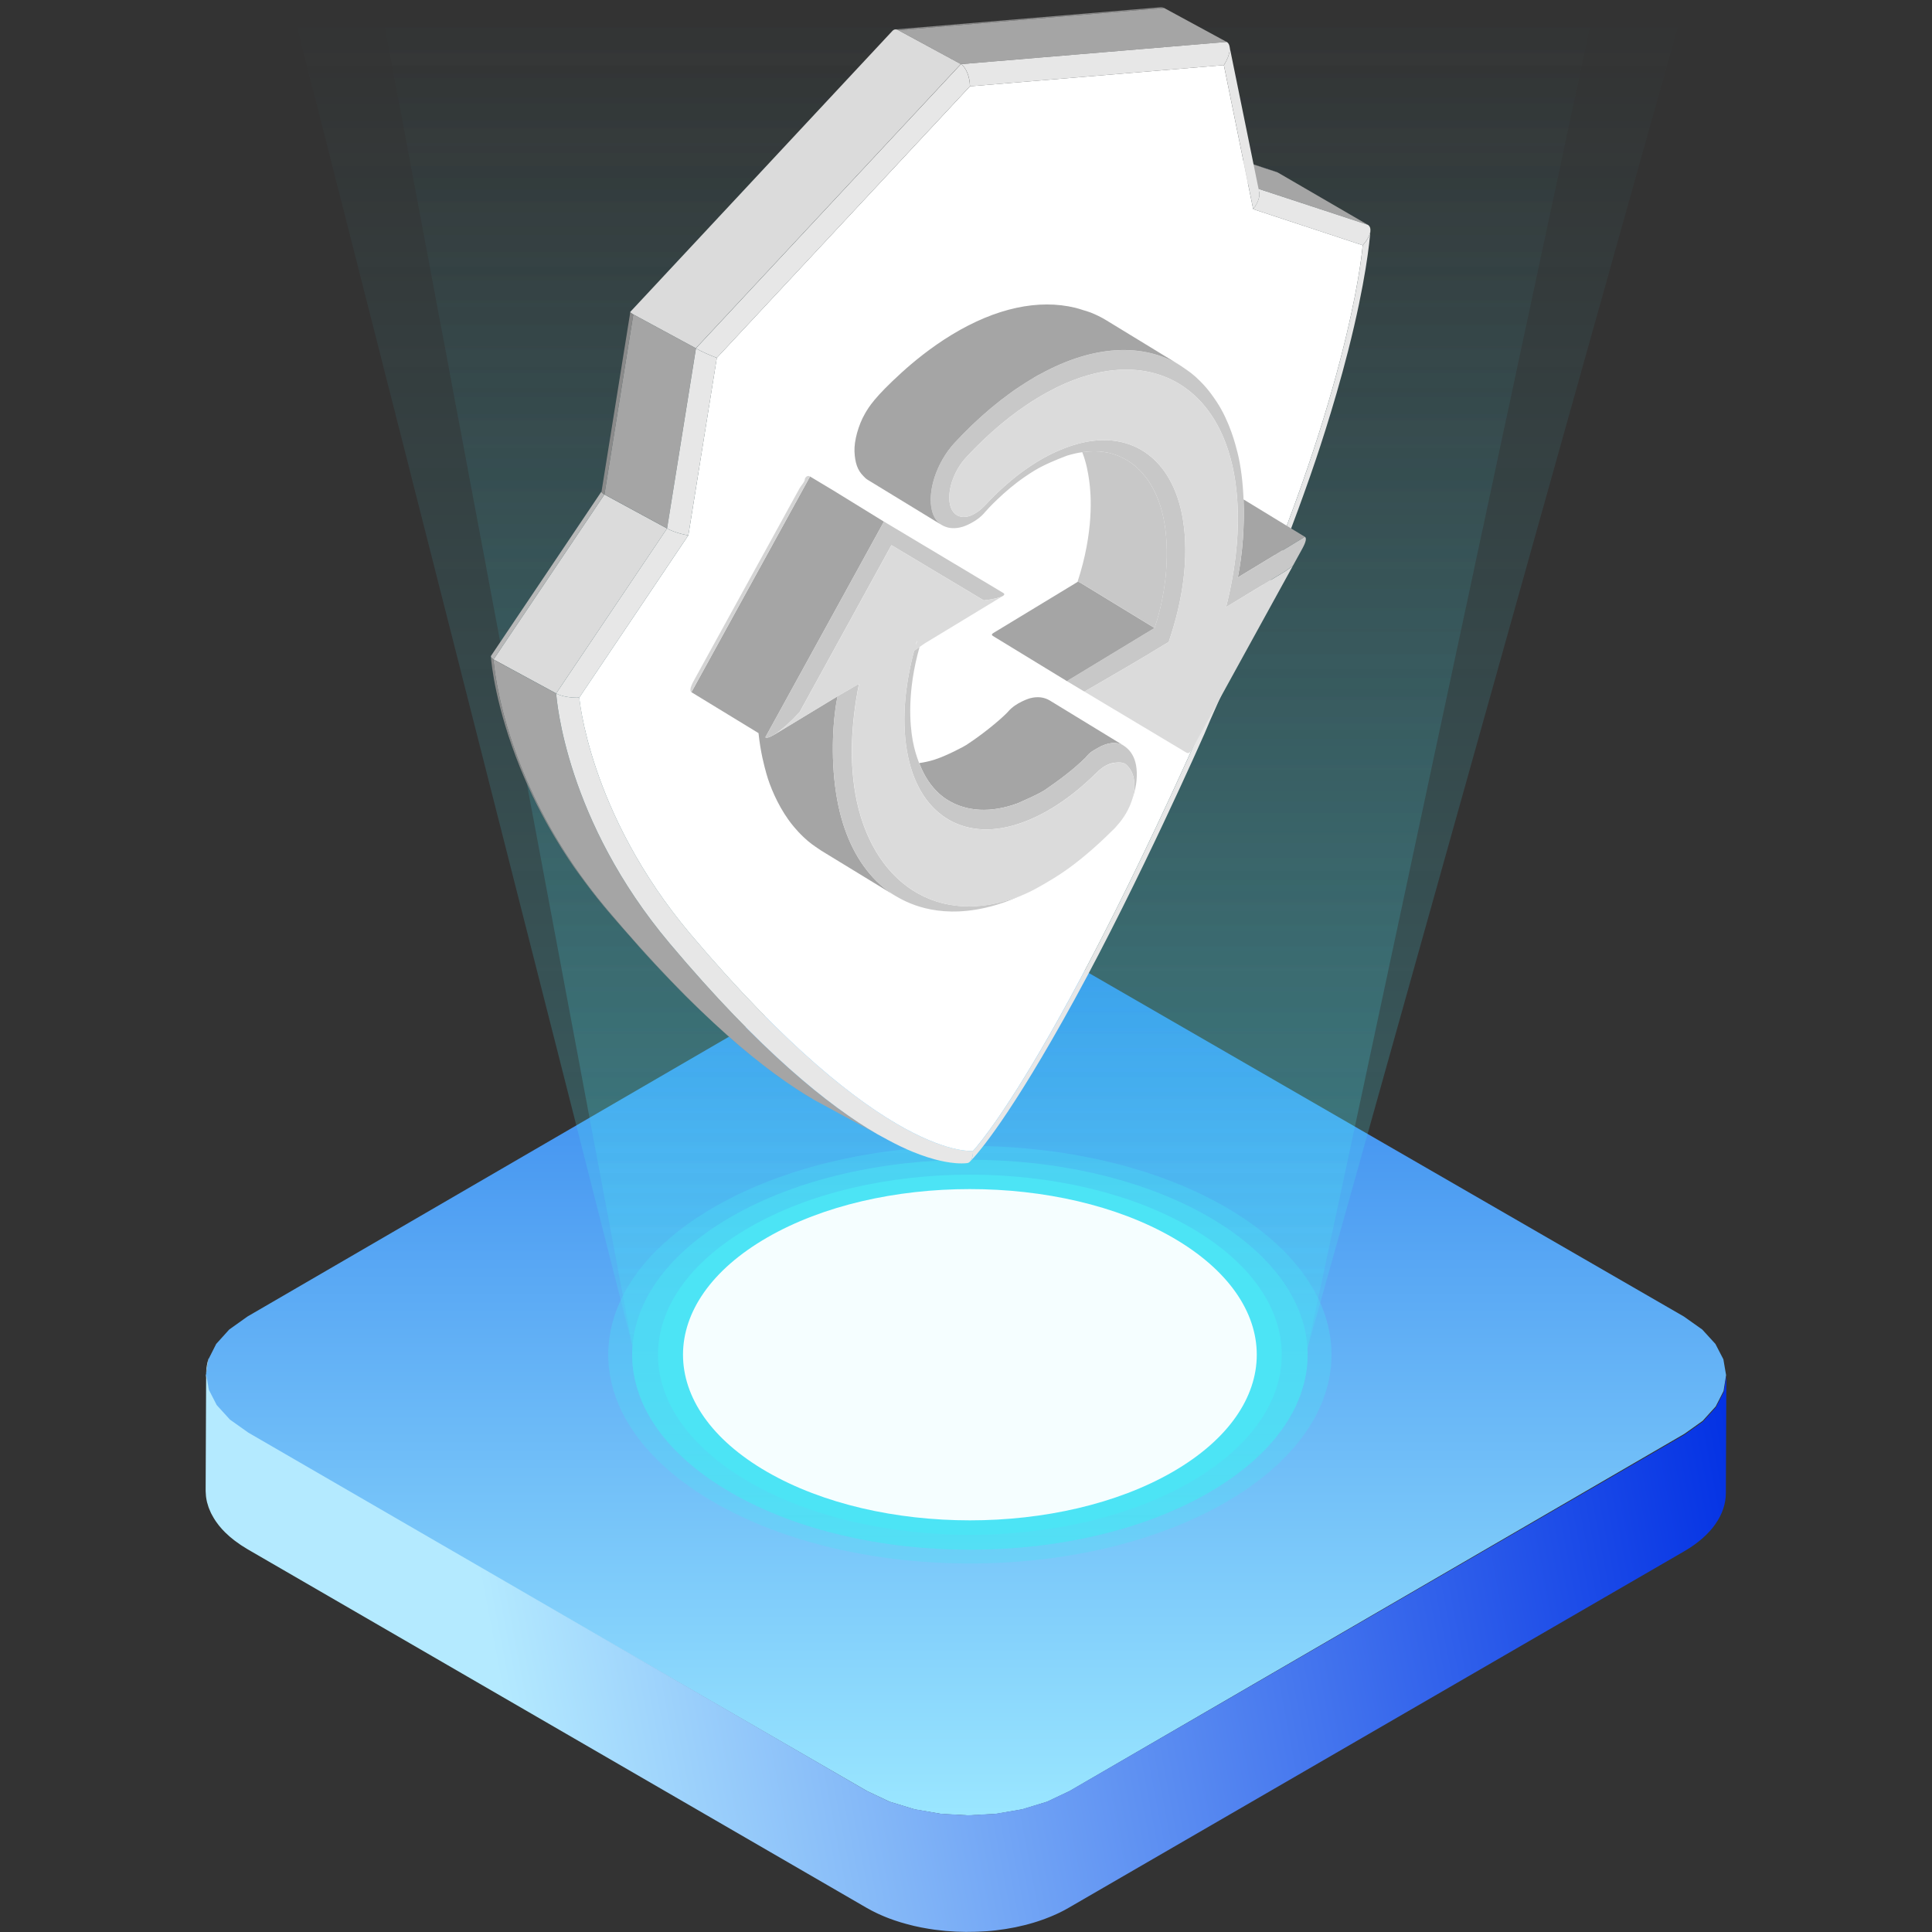 <?xml version="1.0" encoding="UTF-8"?> <svg xmlns="http://www.w3.org/2000/svg" xmlns:xlink="http://www.w3.org/1999/xlink" version="1.1" id="Camada_1" x="0px" y="0px" width="50px" height="50px" viewBox="0 0 50 50" xml:space="preserve"><rect x="0" y="0" width="50" height="50" fill="#333333" stroke="none"/> <g> <g> <linearGradient id="SVGID_1_" gradientUnits="userSpaceOnUse" x1="25" y1="23.92" x2="25" y2="46.908"> <stop offset="0" style="stop-color:#2F80ED"></stop> <stop offset="1" style="stop-color:#9AE6FF"></stop> </linearGradient> <polygon fill="url(#SVGID_1_)" points="44.068,36.768 44.404,36.397 44.405,36.394 44.605,36 44.606,35.996 44.671,35.588 44.601,35.179 44.395,34.781 44.054,34.408 43.578,34.071 27.559,24.823 26.976,24.548 26.331,24.351 25.644,24.234 24.936,24.194 24.228,24.233 23.542,24.351 22.899,24.548 22.32,24.823 6.405,34.071 5.932,34.408 5.595,34.781 5.394,35.179 5.394,35.179 5.329,35.587 5.329,35.592 5.398,35.997 5.4,36.001 5.604,36.395 5.606,36.398 5.945,36.769 5.947,36.77 6.423,37.106 22.441,46.354 23.023,46.629 23.024,46.629 23.669,46.826 24.356,46.944 25.064,46.983 25.771,46.944 26.457,46.826 27.1,46.629 27.68,46.354 43.595,37.106 44.067,36.77 "></polygon> <g> <linearGradient id="SVGID_2_" gradientUnits="userSpaceOnUse" x1="-2657.849" y1="327.518" x2="-2647.178" y2="296.84" gradientTransform="matrix(-0.499 -0.867 0.867 -0.499 -1565.342 -2103.197)"> <stop offset="0" style="stop-color:#0432E4"></stop> <stop offset="1" style="stop-color:#B4EAFF"></stop> </linearGradient> <path fill="url(#SVGID_2_)" d="M5.95,36.738l-0.339-0.372c-0.001-0.001-0.001-0.002-0.002-0.002l-0.203-0.395 c0-0.001-0.001-0.003-0.001-0.004L5.335,35.56c0-0.002,0-0.003,0-0.005l0.066-0.408c-0.044,0.133-0.066,0.269-0.066,0.405 c0-0.002,0-0.004,0-0.005l-0.013,3.02c0,0.001,0,0.002,0,0.003c0,0.011,0.001,0.022,0.001,0.033 c0.001,0.036,0.003,0.072,0.007,0.108c0,0.004,0.001,0.008,0.001,0.012c0.001,0.008,0.002,0.016,0.003,0.025 c0.006,0.041,0.013,0.083,0.023,0.124c0,0.001,0.001,0.003,0.001,0.004c0,0,0,0.001,0,0.001c0.011,0.043,0.024,0.086,0.039,0.129 c0.001,0.004,0.003,0.008,0.005,0.012c0.003,0.007,0.006,0.015,0.008,0.022c0.014,0.037,0.03,0.073,0.047,0.11 c0.003,0.005,0.005,0.011,0.008,0.016c0.002,0.003,0.003,0.007,0.005,0.01c0.004,0.008,0.008,0.016,0.013,0.024 c0.012,0.023,0.024,0.045,0.038,0.068c0.006,0.01,0.011,0.019,0.017,0.029c0.004,0.007,0.009,0.014,0.013,0.021 c0.009,0.014,0.018,0.029,0.028,0.043c0.007,0.01,0.013,0.019,0.02,0.029c0.02,0.029,0.042,0.057,0.064,0.086 c0.001,0.001,0.002,0.002,0.003,0.004c0,0,0,0,0,0c0.025,0.031,0.051,0.061,0.078,0.092c0.009,0.009,0.018,0.019,0.027,0.028 c0.017,0.019,0.035,0.037,0.053,0.055c0.002,0.002,0.004,0.004,0.006,0.006c0.034,0.034,0.071,0.068,0.109,0.101 c0.008,0.007,0.016,0.013,0.024,0.02c0.031,0.026,0.063,0.053,0.096,0.078c0.004,0.003,0.009,0.006,0.013,0.01 c0.008,0.006,0.017,0.013,0.026,0.019c0.036,0.027,0.073,0.054,0.112,0.08c0.015,0.01,0.029,0.02,0.044,0.03 c0.052,0.034,0.105,0.067,0.161,0.1l16.005,9.271c0.042,0.024,0.085,0.048,0.129,0.071c0.014,0.007,0.029,0.014,0.043,0.022 c0.03,0.015,0.06,0.031,0.091,0.045c0.017,0.008,0.034,0.016,0.051,0.024c0.029,0.013,0.058,0.026,0.087,0.039 c0.018,0.008,0.036,0.016,0.054,0.023c0.03,0.013,0.061,0.025,0.091,0.037c0.017,0.007,0.035,0.014,0.052,0.02 c0.035,0.013,0.07,0.026,0.106,0.038c0.013,0.005,0.027,0.01,0.04,0.014c0.049,0.017,0.099,0.033,0.149,0.048 c0.011,0.003,0.021,0.006,0.032,0.009c0.034,0.01,0.067,0.02,0.101,0.029c0.005,0.001,0.01,0.003,0.015,0.004 c0.062,0.017,0.124,0.033,0.186,0.048c0.003,0.001,0.006,0.001,0.009,0.002c0.06,0.014,0.12,0.027,0.181,0.039 c0.006,0.001,0.011,0.002,0.017,0.003c0.007,0.001,0.015,0.003,0.022,0.004c0.099,0.019,0.199,0.036,0.301,0.05 c0.003,0,0.006,0.001,0.009,0.001c0.008,0.001,0.016,0.002,0.024,0.003c0.081,0.011,0.163,0.02,0.245,0.028 c0.008,0.001,0.016,0.002,0.024,0.002c0.004,0,0.008,0.001,0.012,0.001c0.079,0.007,0.159,0.012,0.239,0.016 c0.008,0,0.015,0.001,0.023,0.001c0.011,0.001,0.023,0.001,0.034,0.001c0.065,0.003,0.13,0.004,0.195,0.005 c0.01,0,0.021,0,0.031,0c0.004,0,0.008,0,0.012,0c0.075,0,0.149-0.001,0.224-0.003c0.006,0,0.012-0.001,0.018-0.001 c0.012,0,0.024-0.001,0.037-0.001c0.059-0.002,0.118-0.005,0.177-0.009c0.012-0.001,0.024-0.002,0.037-0.002 c0.007-0.001,0.015-0.001,0.022-0.001c0.074-0.006,0.148-0.012,0.221-0.021c0.002,0,0.005-0.001,0.007-0.001 c0.008-0.001,0.016-0.002,0.023-0.003c0.066-0.008,0.132-0.017,0.197-0.027c0.011-0.002,0.021-0.003,0.032-0.005 c0.009-0.001,0.017-0.003,0.026-0.004c0.077-0.012,0.153-0.026,0.229-0.041c0.001,0,0.003-0.001,0.004-0.001 c0.004-0.001,0.009-0.002,0.013-0.003c0.078-0.016,0.155-0.034,0.231-0.053c0.01-0.002,0.019-0.005,0.029-0.007 c0.009-0.002,0.018-0.004,0.026-0.007c0.023-0.006,0.045-0.012,0.068-0.019c0.03-0.008,0.06-0.017,0.089-0.025 c0.023-0.007,0.045-0.014,0.068-0.021c0.016-0.005,0.031-0.01,0.047-0.015c0.011-0.004,0.022-0.007,0.033-0.011 c0.033-0.011,0.066-0.023,0.099-0.034c0.023-0.008,0.046-0.016,0.068-0.025c0.034-0.013,0.067-0.026,0.1-0.039 c0.016-0.006,0.031-0.012,0.047-0.019c0.006-0.003,0.013-0.005,0.019-0.008c0.015-0.006,0.03-0.013,0.045-0.019 c0.031-0.014,0.062-0.027,0.092-0.041c0.016-0.007,0.032-0.015,0.047-0.022c0.031-0.015,0.061-0.03,0.091-0.045 c0.014-0.007,0.027-0.014,0.041-0.021c0.043-0.023,0.085-0.046,0.126-0.07l15.928-9.225c0.717-0.415,1.077-0.96,1.079-1.505 l0.013-3.02c0,0.016-0.001,0.032-0.002,0.048c0.001-0.019,0.002-0.039,0.002-0.058l-0.066,0.407c0,0.001-0.001,0.002-0.001,0.004 l-0.2,0.394c-0.001,0.001-0.001,0.002-0.002,0.003l-0.336,0.371c0,0-0.001,0.001-0.001,0.001l-0.473,0.336l-15.928,9.225 l-0.58,0.274l-0.644,0.196l-0.686,0.117l-0.708,0.038l-0.708-0.04l-0.687-0.119l-0.645-0.197l-0.582-0.276L6.426,37.076 l-0.475-0.337C5.951,36.739,5.95,36.739,5.95,36.738z"></path> </g> <g> <linearGradient id="SVGID_3_" gradientUnits="userSpaceOnUse" x1="25.563" y1="0.386" x2="25.563" y2="40.26"> <stop offset="0" style="stop-color:#44CADA;stop-opacity:0"></stop> <stop offset="1" style="stop-color:#4CE4F5"></stop> </linearGradient> <path opacity="0.3" fill="url(#SVGID_3_)" d="M33.836,34.902L41.299,0H9.828l6.532,34.807l0.011,0.007 c-0.115,1.372,0.734,2.767,2.55,3.814c3.414,1.971,8.948,1.971,12.362,0C33.057,37.603,33.907,36.246,33.836,34.902 L33.836,34.902z"></path> <linearGradient id="SVGID_4_" gradientUnits="userSpaceOnUse" x1="25.563" y1="0.386" x2="25.563" y2="40.26"> <stop offset="0" style="stop-color:#44CADA;stop-opacity:0"></stop> <stop offset="1" style="stop-color:#4CE4F5"></stop> </linearGradient> <path opacity="0.3" fill="url(#SVGID_4_)" d="M33.836,34.902L43.618,0H7.509l8.851,34.807l0.011,0.007 c-0.115,1.372,0.734,2.767,2.55,3.814c3.414,1.971,8.948,1.971,12.362,0C33.057,37.603,33.907,36.246,33.836,34.902 L33.836,34.902z"></path> <path opacity="0.3" fill="#4CE4F5" d="M31.718,31.239c3.656,2.11,3.656,5.532,0,7.642c-3.655,2.11-9.581,2.11-13.235,0 c-3.656-2.11-3.656-5.532,0-7.642C22.137,29.129,28.064,29.129,31.718,31.239z"></path> <path opacity="0.5" fill="#4CE4F5" d="M31.282,31.491c3.413,1.971,3.413,5.166,0,7.137c-3.414,1.971-8.948,1.971-12.362,0 c-3.414-1.971-3.414-5.166,0-7.137C22.334,29.521,27.868,29.521,31.282,31.491z"></path> <path fill="#4CE4F5" d="M30.808,31.765c3.152,1.82,3.152,4.771,0,6.591c-3.153,1.82-8.263,1.82-11.415,0 c-3.152-1.82-3.152-4.771,0-6.591C22.545,29.945,27.656,29.945,30.808,31.765z"></path> <path fill="#F5FEFF" d="M30.351,32.029c2.899,1.674,2.899,4.388,0,6.062c-2.9,1.674-7.6,1.674-10.5,0 c-2.9-1.674-2.9-4.388,0-6.062C22.75,30.355,27.451,30.355,30.351,32.029z"></path> </g> </g> <g> <g> <g> <g> <path fill="#DCDCDC" d="M32.474,4.724c0.033-0.036,0.068-0.068,0.103-0.098C32.53,4.666,32.506,4.69,32.474,4.724z"></path> </g> </g> <g> <g> <path fill="#DCDCDC" d="M35.354,6.24c-0.025,0.036-0.054,0.072-0.087,0.107C35.298,6.313,35.326,6.277,35.354,6.24z"></path> </g> </g> <g> <g> <path fill="#E7E7E7" d="M35.267,6.347c0.004-0.063-0.209,3.221-2.819,9.392c-4.976,11.722-7.295,14.075-7.266,14.045 c0,0.027-0.001,0.052-0.004,0.077c-0.009,0.093-0.037,0.165-0.077,0.205c0.216-0.22,1.051-1.176,2.719-4.218 c1.665-3.038,3.332-6.814,3.347-6.849l0,0c0.195-0.475,0.484-1.096,0.692-1.566c0.021-0.046,0.507-1.149,1.11-2.617 c0.158-0.386,0.491-1.222,0.934-2.483c0.134-0.382,0.602-1.744,0.986-3.252c0.457-1.796,0.557-2.835,0.577-3.11 c-0.005,0.077-0.044,0.173-0.113,0.27C35.327,6.277,35.298,6.313,35.267,6.347z"></path> </g> </g> <g> <g> <path fill="#B8B8B8" d="M30.162,3.503c0.96,0.316,1.921,0.633,2.881,0.949c0.01,0.003,0.02,0.008,0.029,0.013L30.19,3.516 C30.181,3.511,30.172,3.507,30.162,3.503z"></path> </g> </g> <g> <g> <polygon fill="#A5A5A5" points="32.517,4.869 30.19,3.516 33.072,4.466 35.399,5.818 "></polygon> </g> </g> <g> <g> <path fill="#E7E7E7" d="M32.432,5.413c0.175-0.226,0.213-0.47,0.085-0.544l2.882,0.949c0.128,0.075,0.069,0.311-0.133,0.529 L32.432,5.413z"></path> </g> </g> <g> <g> <path fill="#E7E7E7" d="M31.819,1.197c0.257,1.259,0.513,2.519,0.77,3.778c0.023,0.112-0.033,0.279-0.156,0.438l-0.759-3.728 C31.792,1.504,31.844,1.318,31.819,1.197z"></path> </g> </g> <g> <g> <path fill="#8A8A8A" d="M23.171,0.761c2.058-0.172,4.116-0.344,6.175-0.516c0.206-0.017,0.48-0.04,0.685-0.057 c0.035-0.003,0.068,0.003,0.095,0.019l-6.878,0.575C23.221,0.766,23.195,0.759,23.171,0.761z"></path> </g> </g> <g> <g> <path fill="#DCDCDC" d="M12.818,16.916c0.025-0.005,0.055-0.009,0.088-0.012C12.876,16.905,12.847,16.91,12.818,16.916z"></path> </g> </g> <g> <g> <path fill="#B8B8B8" d="M12.712,16.967c0.952-1.417,1.905-2.834,2.857-4.251c-0.011,0.017,0.012,0.045,0.073,0.081l-2.87,4.27 C12.711,17.031,12.693,16.996,12.712,16.967z"></path> </g> </g> <g> <g> <path fill="#8A8A8A" d="M21.079,28.47c-1.248-0.725-3.026-2.149-5.368-4.933c-2.685-3.188-2.926-6.306-2.939-6.47 c-0.044-0.025-0.066-0.051-0.068-0.074c0.016,0.206,0.127,1.312,0.754,2.867c0.558,1.384,1.289,2.434,1.5,2.723 c0.531,0.728,0.7,0.92,1.641,1.986c0.186,0.211,0.87,0.95,1.382,1.442c0.894,0.86,1.276,1.163,1.719,1.515 C20.244,27.958,20.707,28.242,21.079,28.47z"></path> </g> </g> <g> <g> <polygon fill="#A5A5A5" points="24.869,1.66 23.248,0.781 30.126,0.206 31.746,1.085 "></polygon> </g> </g> <g> <g> <path fill="#E7E7E7" d="M25.103,2.234c-0.001-0.243-0.105-0.5-0.234-0.574l6.878-0.575c0.129,0.075,0.096,0.343-0.073,0.6 L25.103,2.234z"></path> </g> </g> <g> <g> <path fill="#E7E7E7" d="M14.992,18.053c-0.202,0.015-0.47-0.032-0.599-0.107l2.87-4.27c0.129,0.075,0.375,0.154,0.551,0.177 L14.992,18.053z"></path> </g> </g> <g> <g> <path fill="#DCDCDC" d="M14.992,18.053c-0.033,0.002-0.068,0.003-0.104,0.003C14.923,18.056,14.958,18.055,14.992,18.053z"></path> </g> </g> <g> <g> <polygon fill="#DBDBDB" points="14.393,17.946 12.773,17.067 15.643,12.797 17.264,13.676 "></polygon> </g> </g> <g> <g> <path fill="#A5A5A5" d="M22.7,29.349l-1.621-0.879c-1.248-0.725-3.026-2.149-5.368-4.933c-2.685-3.188-2.926-6.306-2.939-6.47 l1.621,0.879c0.013,0.164,0.253,3.282,2.938,6.47C19.674,27.2,21.453,28.624,22.7,29.349z"></path> </g> </g> <g> <g> <path fill="#8A8A8A" d="M15.567,12.723c0.248-1.549,0.497-3.097,0.745-4.646c-0.001,0.008,0.024,0.028,0.078,0.06l-0.747,4.66 C15.589,12.766,15.564,12.74,15.567,12.723z"></path> </g> </g> <g> <g> <path fill="#E7E7E7" d="M25.033,30.101c-0.372,0.042-0.84-0.091-1.025-0.151c-0.526-0.17-0.906-0.379-1.308-0.601 c-1.248-0.725-3.026-2.149-5.368-4.933c-2.685-3.188-2.926-6.306-2.938-6.47c0.107,0.062,0.312,0.106,0.495,0.11 c0.035,0,0.069,0,0.104-0.003c-0.005-0.058,0.226,2.969,2.867,6.109c5.023,5.949,7.35,5.619,7.322,5.622 c0,0.027-0.001,0.052-0.004,0.076C25.163,30.001,25.107,30.091,25.033,30.101z"></path> </g> </g> <g> <g> <path fill="#FFFFFF" d="M25.103,2.234c2.154-0.18,4.446-0.372,6.57-0.549c0.219,1.077,0.476,2.338,0.759,3.728 c1.061,0.35,2.022,0.666,2.834,0.934c0.004-0.063-0.209,3.221-2.819,9.392c-4.976,11.722-7.295,14.075-7.266,14.045 c0.028-0.003-2.299,0.327-7.322-5.622c-2.64-3.139-2.871-6.167-2.867-6.109c0.809-1.204,1.766-2.627,2.823-4.2 c0.274-1.713,0.523-3.266,0.736-4.592C20.669,6.99,22.955,4.538,25.103,2.234z"></path> </g> </g> <g> <g> <polygon fill="#A5A5A5" points="17.264,13.676 15.643,12.797 16.39,8.137 18.01,9.015 "></polygon> </g> </g> <g> <path fill="#DBDBDB" d="M23.248,0.781c-0.059-0.034-0.112-0.024-0.153,0.019c-0.203,0.218-0.474,0.508-0.677,0.726 c-0.102,0.109-0.237,0.254-0.339,0.363c-0.203,0.218-0.475,0.51-0.679,0.728c-0.204,0.219-0.476,0.51-0.68,0.729 c-0.34,0.365-0.68,0.73-1.02,1.094c-0.204,0.219-0.476,0.51-0.68,0.729c-0.102,0.109-0.238,0.255-0.34,0.364 c-0.204,0.219-0.475,0.51-0.679,0.728c-0.203,0.218-0.474,0.509-0.678,0.726c-0.101,0.109-0.237,0.254-0.338,0.363 c-0.202,0.217-0.472,0.506-0.675,0.723c-0.006,0.007,0.019,0.028,0.077,0.062l1.621,0.878l6.858-7.355L23.248,0.781z"></path> </g> <g> <g> <path fill="#E7E7E7" d="M17.815,13.853c-0.176-0.023-0.423-0.103-0.551-0.177l0.747-4.66c0.129,0.075,0.371,0.185,0.541,0.246 L17.815,13.853z"></path> </g> </g> <g> <g> <path fill="#E7E7E7" d="M18.551,9.261C18.381,9.2,18.139,9.09,18.01,9.015l6.858-7.355c0.129,0.075,0.233,0.332,0.234,0.574 L18.551,9.261z"></path> </g> </g> </g> <g> <g> <g> <g> <path fill="#A5A5A5" d="M32.034,14.945l1.736-1.052l-1.587-0.968C32.211,13.599,32.159,14.326,32.034,14.945z"></path> </g> <g> <path fill="#C8C8C8" d="M33.77,13.893l-1.736,1.052c0.125-0.619,0.176-1.346,0.149-2.02c-0.018-0.444-0.069-0.864-0.155-1.208 c-0.05-0.198-0.2-0.801-0.537-1.313c-0.21-0.318-0.35-0.458-0.433-0.541c-0.18-0.18-0.273-0.243-0.521-0.41 c-0.938-0.573-2.211-0.536-3.601,0.222c-0.1,0.048-0.189,0.106-0.283,0.163c-0.686,0.415-1.34,0.97-1.944,1.619 c-0.489,0.528-0.716,1.292-0.587,1.769c0.043,0.159,0.125,0.286,0.251,0.361l0,0l0,0c0.234,0.138,0.473,0.066,0.552,0.042 c0.003-0.001,0.356-0.113,0.572-0.381c0.048-0.059,0.484-0.534,1.011-0.898c0.227-0.157,0.356-0.228,0.463-0.282 c0.268-0.136,0.623-0.269,0.627-0.27c0.003-0.001,0.172-0.061,0.41-0.095c0.007-0.001,0.015-0.002,0.022-0.003 c0.126-0.017,0.267-0.026,0.416-0.016c0.36,0.026,0.579,0.147,0.723,0.227c0.493,0.301,0.84,0.863,0.968,1.638 c0.149,0.907,0.005,1.934-0.258,2.703l-2.268,1.375l0.454,0.272c0,0,1.222-0.706,1.6-0.935 c0.071-0.043,0.139-0.084,0.202-0.122c0.072-0.044,0.145-0.088,0.217-0.131c0.061-0.037,0.105-0.064,0.132-0.08 c0.01-0.006,0.02-0.012,0.03-0.018c0.372-1.087,0.528-2.199,0.366-3.179c-0.267-1.61-1.405-2.376-2.857-1.907 c-0.307,0.098-0.609,0.239-0.903,0.417c-0.477,0.289-0.931,0.674-1.351,1.125c-0.083,0.09-0.17,0.161-0.256,0.213 c-0.176,0.107-0.348,0.13-0.478,0.052c-0.352-0.211-0.221-1.003,0.238-1.499c0.571-0.614,1.19-1.139,1.839-1.532 c0.089-0.054,0.179-0.106,0.269-0.155c2.507-1.369,4.615-0.252,4.891,2.597c0.091,0.935-0.016,1.948-0.273,2.966l1.534-0.93 l0.195-0.139c0.085-0.155,0.177-0.322,0.253-0.46c-0.002,0.003-0.004,0.007-0.006,0.01 C33.793,14.037,33.822,13.924,33.77,13.893z"></path> </g> <g> <path fill="#A5A5A5" d="M27.965,15.084c-0.022-0.014-0.039-0.021-0.053-0.024c-0.004-0.001-0.007,0-0.01,0 c-0.005,0-0.011-0.002-0.014,0c-0.002,0.001-0.003,0.002-0.005,0.003c-0.725,0.439-1.45,0.879-2.175,1.319 c-0.044,0.026-0.05,0.053-0.011,0.077l1.914,1.168l2.268-1.375L27.965,15.084z"></path> </g> <g> <path fill="#C8C8C8" d="M27.903,15.06c0.003,0,0.006-0.001,0.01,0c0.014,0.003,0.03,0.01,0.053,0.024l1.914,1.168 c0.263-0.768,0.407-1.795,0.258-2.703c-0.128-0.774-0.476-1.337-0.968-1.638c-0.145-0.08-0.363-0.201-0.723-0.227 c-0.148-0.011-0.29-0.001-0.416,0.016c-0.007,0.001-0.015,0.002-0.022,0.003c0.116,0.298,0.154,0.561,0.179,0.734 c0.052,0.356,0.125,1.325-0.303,2.626c0.002-0.001,0.003-0.002,0.005-0.003C27.892,15.058,27.898,15.06,27.903,15.06z"></path> </g> <g> <path fill="#A5A5A5" d="M23.798,19.773c0.124,0.313,0.291,0.57,0.504,0.763c0.071,0.064,0.147,0.122,0.229,0.172 c0.486,0.297,1.113,0.338,1.807,0.081c0.219-0.1,0.469-0.201,0.695-0.338c0.336-0.231,0.729-0.513,1.064-0.847 c0.124-0.153,0.198-0.177,0.298-0.237c0.126-0.076,0.25-0.122,0.366-0.135c0.116-0.013,0.224,0.007,0.316,0.062l-1.913-1.168 c-0.148-0.087-0.32-0.105-0.512-0.054c-0.003,0.001-0.358,0.106-0.556,0.338c-0.09,0.105-0.53,0.504-1.086,0.869 c-0.058,0.038-0.499,0.275-0.814,0.377c-0.147,0.048-0.281,0.074-0.408,0.093l0,0C23.79,19.758,23.795,19.765,23.798,19.773z"></path> </g> <g> <path fill="#A5A5A5" d="M22.672,22.791c-0.459-0.458-0.796-1.108-0.972-1.928c-0.198-0.932-0.17-1.955-0.059-2.649 c0.011-0.07,0.024-0.133,0.037-0.196c-0.549,0.333-1.098,0.666-1.648,0.999l0,0h0c0,0,0.001-0.001,0.001-0.001 c-0.105,0.064-0.185,0.09-0.224,0.066l0,0h0l3.069-5.582l-1.33-0.819l-0.583-0.349l-3.069,5.582l1.736,1.059 c0.054,0.503,0.144,0.832,0.205,1.052c0.086,0.31,0.28,0.785,0.568,1.188c0.066,0.093,0.206,0.275,0.395,0.453 c0.158,0.149,0.235,0.2,0.46,0.351l1.913,1.168C22.992,23.075,22.825,22.944,22.672,22.791z"></path> </g> <g> <polygon fill="#FFFFFF" points="22.276,17.467 22.276,17.468 22.276,17.467 "></polygon> </g> <g> <path fill="#FFFFFF" d="M28.84,21.438c-0.365,0.361-0.749,0.71-1.146,1.001C28.264,22.026,28.706,21.579,28.84,21.438z"></path> </g> <g> <path fill="#FFFFFF" d="M28.885,21.391c0.008-0.009,0.013-0.018,0.02-0.026c-0.021,0.023-0.039,0.048-0.061,0.07 C28.868,21.408,28.884,21.391,28.885,21.391z"></path> </g> <g> <path fill="#C8C8C8" d="M22.173,20.732c-0.199-0.94-0.154-1.978,0.057-3.036c-0.18,0.107-0.505,0.292-0.553,0.321 c-0.013,0.063-0.026,0.126-0.037,0.196c-0.11,0.694-0.138,1.717,0.059,2.649c0.176,0.82,0.513,1.47,0.972,1.928 c0.153,0.153,0.32,0.284,0.498,0.393h0c0.257,0.15,1.037,0.605,2.333,0.31c0.428-0.097,0.752-0.24,1.038-0.365 c0.026-0.012,0.054-0.025,0.082-0.039C24.469,24.082,22.658,22.994,22.173,20.732z"></path> </g> <g> <path fill="#FFFFFF" d="M26.897,22.946c-0.089,0.05-0.178,0.1-0.263,0.139C26.717,23.044,26.807,22.996,26.897,22.946z"></path> </g> <g> <path fill="#C8C8C8" d="M29.077,19.294L29.077,19.294c-0.092-0.055-0.2-0.075-0.316-0.062 c-0.116,0.013-0.24,0.059-0.366,0.135c-0.1,0.061-0.174,0.084-0.298,0.237c-0.336,0.333-0.728,0.615-1.064,0.847 c-0.226,0.137-0.476,0.238-0.695,0.339c-0.694,0.256-1.32,0.215-1.807-0.082c-0.081-0.05-0.158-0.108-0.229-0.172 c-0.213-0.193-0.38-0.45-0.504-0.763c-0.003-0.008-0.008-0.015-0.011-0.024l0,0c-0.068-0.176-0.126-0.366-0.165-0.579 c-0.075-0.412-0.151-1.274,0.177-2.429c-0.049,0.035-0.102,0.072-0.142,0.101c-0.253,0.952-0.333,1.903-0.156,2.741 c0.327,1.558,1.512,2.239,2.974,1.698c0.255-0.094,0.506-0.217,0.751-0.366c0.402-0.244,0.789-0.556,1.152-0.917 c0.069-0.068,0.139-0.124,0.209-0.167c0.097-0.059,0.192-0.089,0.28-0.094c0.113-0.015,0.219-0.002,0.28,0.052 c0.238,0.215,0.258,0.566,0.144,0.918c0.084-0.222,0.113-0.404,0.122-0.503C29.472,19.565,29.185,19.369,29.077,19.294z"></path> </g> <g> <path fill="#FFFFFF" d="M23.727,16.588c-0.011,0.036-0.019,0.071-0.029,0.107C23.721,16.645,23.738,16.601,23.727,16.588z"></path> </g> <g> <path fill="#FFFFFF" d="M27.272,22.724c-0.072,0.043-0.148,0.089-0.223,0.134C27.139,22.805,27.217,22.758,27.272,22.724z"></path> </g> <g> <path fill="#FFFFFF" d="M27.316,22.697c0.124-0.077,0.242-0.159,0.357-0.242c-0.132,0.096-0.265,0.186-0.399,0.267 C27.289,22.714,27.305,22.704,27.316,22.697z"></path> </g> <g> <path fill="#DBDBDB" d="M31.731,15.711c0.258-1.017,0.364-2.031,0.273-2.966c-0.276-2.849-2.383-3.966-4.891-2.597 c-0.09,0.049-0.18,0.101-0.269,0.155c-0.649,0.393-1.268,0.918-1.839,1.532c-0.46,0.496-0.59,1.288-0.238,1.499 c0.13,0.078,0.302,0.055,0.478-0.052c0.086-0.052,0.172-0.124,0.256-0.213c0.42-0.451,0.874-0.836,1.351-1.125 c0.294-0.178,0.596-0.319,0.903-0.417c1.452-0.469,2.59,0.297,2.857,1.907c0.162,0.98,0.006,2.092-0.366,3.179 c-0.01,0.006-0.02,0.012-0.03,0.018c-0.044,0.027-0.088,0.053-0.132,0.08c-0.072,0.044-0.145,0.088-0.217,0.131 c-0.063,0.038-0.13,0.079-0.202,0.122c-0.378,0.229-1.6,0.935-1.6,0.935l1.038,0.621l0.963,0.576 c0.026,0.016,0.057,0.021,0.09,0.016c-0.033,0.005-0.064,0-0.09-0.016l0.635,0.38c0.052,0.032,0.098,0.006,0.132-0.059 c-0.001,0.002-0.001,0.004-0.002,0.006c0.849-1.544,1.698-3.088,2.547-4.631c0.024-0.044,0.054-0.098,0.082-0.148 l-0.195,0.139L31.731,15.711z"></path> </g> <g> <path fill="#A5A5A5" d="M24.122,13.225c-0.129-0.477,0.098-1.241,0.587-1.769c0.603-0.649,1.258-1.204,1.944-1.619 c0.094-0.057,0.184-0.115,0.283-0.163c1.39-0.759,2.663-0.795,3.601-0.222l-1.914-1.168c-0.127-0.077-0.261-0.142-0.4-0.197 c-0.066-0.026-0.135-0.044-0.203-0.065c-0.062-0.019-0.123-0.041-0.188-0.056c-0.949-0.231-2.054,0.001-3.2,0.697 c-0.547,0.332-1.004,0.712-1.291,0.973c-0.712,0.647-0.859,0.901-0.956,1.069c-0.169,0.292-0.283,0.704-0.271,0.981 c0.013,0.296,0.081,0.485,0.227,0.631c0.034,0.039,0.072,0.074,0.117,0.102l0,0l1.914,1.168l0,0 C24.247,13.511,24.164,13.384,24.122,13.225z"></path> </g> <g> <path fill="#D4D4D4" d="M20.832,12.384c0,0.088-0.098,0.178-0.14,0.254c-0.082,0.15-0.192,0.35-0.275,0.5 c-0.081,0.148-0.189,0.344-0.27,0.492c-0.04,0.073-0.094,0.171-0.134,0.245c-0.041,0.073-0.094,0.171-0.135,0.245 c-0.081,0.148-0.19,0.345-0.271,0.492c-0.552,1.004-1.104,2.008-1.656,3.012c-0.083,0.15-0.108,0.258-0.058,0.289l3.069-5.582 C20.913,12.3,20.867,12.322,20.832,12.384z"></path> </g> <g> <path fill="#C8C8C8" d="M20.032,19.015L20.032,19.015c0.04-0.025,0.085-0.056,0.132-0.091 c0.014-0.011,0.029-0.023,0.043-0.034c0.034-0.027,0.069-0.056,0.106-0.087c0.018-0.016,0.036-0.031,0.054-0.048 c0.037-0.033,0.074-0.068,0.112-0.105c0.017-0.017,0.034-0.032,0.051-0.05c0.055-0.055,0.11-0.113,0.166-0.174 c0.791-1.439,1.583-2.878,2.374-4.318c0.126,0.075,0.252,0.151,0.378,0.226l0.962,0.576l1.049,0.627 c0.056-0.006,0.107-0.013,0.155-0.021c0.015-0.002,0.028-0.005,0.042-0.007c0.032-0.006,0.063-0.011,0.091-0.018 c0.014-0.003,0.027-0.006,0.039-0.009c0.027-0.006,0.05-0.013,0.072-0.02c0.009-0.003,0.019-0.006,0.027-0.008 c0.027-0.01,0.051-0.02,0.068-0.03c0.044-0.027,0.051-0.054,0.012-0.078l-1.543-0.923l-0.963-0.576l-0.583-0.349l-3.069,5.582 l0,0C19.847,19.104,19.927,19.079,20.032,19.015z"></path> </g> <g> <path fill="#DBDBDB" d="M29.147,19.791c-0.06-0.055-0.167-0.067-0.28-0.052c-0.097,0.013-0.198,0.045-0.28,0.094 c-0.07,0.043-0.141,0.099-0.209,0.167c-0.363,0.361-0.75,0.673-1.152,0.917c-0.245,0.148-0.496,0.272-0.751,0.366 c-1.462,0.541-2.647-0.14-2.974-1.698c-0.177-0.839-0.097-1.79,0.156-2.741c0.041-0.029,0.093-0.066,0.142-0.101 c0.06-0.043,0.115-0.081,0.131-0.091c0.675-0.409,1.35-0.818,2.025-1.228c0,0-0.001,0-0.001,0.001 c-0.017,0.01-0.04,0.02-0.068,0.03c-0.008,0.003-0.018,0.005-0.027,0.008c-0.022,0.007-0.046,0.014-0.072,0.02 c-0.013,0.003-0.026,0.006-0.039,0.009c-0.028,0.006-0.059,0.012-0.091,0.018c-0.014,0.003-0.027,0.005-0.042,0.007 c-0.048,0.008-0.1,0.015-0.155,0.021l-1.049-0.627l-0.962-0.576c-0.126-0.075-0.252-0.151-0.378-0.226 c-0.791,1.439-1.583,2.878-2.374,4.318c-0.055,0.061-0.111,0.119-0.166,0.174c-0.017,0.017-0.034,0.033-0.051,0.05 c-0.038,0.037-0.075,0.072-0.112,0.105c-0.018,0.017-0.036,0.032-0.054,0.048c-0.036,0.031-0.071,0.06-0.106,0.087 c-0.014,0.011-0.029,0.024-0.043,0.034c-0.047,0.035-0.091,0.066-0.131,0.091c0,0-0.001,0.001-0.001,0.001h0 c0.549-0.333,1.098-0.666,1.647-0.999l0,0c0.047-0.029,0.373-0.214,0.553-0.321c-0.211,1.058-0.256,2.096-0.057,3.036 c0.485,2.262,2.296,3.35,4.451,2.358c0.002-0.001,0.003-0.001,0.005-0.002c0.002-0.001,0.003-0.002,0.005-0.003 c0.085-0.04,0.174-0.089,0.263-0.139c0.052-0.029,0.101-0.057,0.152-0.087c0.075-0.045,0.152-0.091,0.223-0.134 c0,0,0.001-0.001,0.002-0.001l0,0c0.134-0.081,0.267-0.171,0.399-0.267c0.007-0.005,0.014-0.01,0.021-0.016 c0.397-0.291,0.782-0.64,1.146-1.001c0.001-0.001,0.002-0.002,0.002-0.002c0-0.001,0.001-0.001,0.002-0.002 c0.022-0.022,0.04-0.047,0.061-0.07c0.176-0.194,0.31-0.423,0.386-0.655C29.405,20.357,29.384,20.006,29.147,19.791z M23.698,16.694c0.01-0.035,0.018-0.071,0.029-0.107C23.738,16.601,23.721,16.645,23.698,16.694z M22.276,17.467 L22.276,17.467l-0.679,0.412v0C21.823,17.742,22.05,17.605,22.276,17.467L22.276,17.467L22.276,17.467z"></path> </g> </g> </g> </g> </g> </g> </svg> 